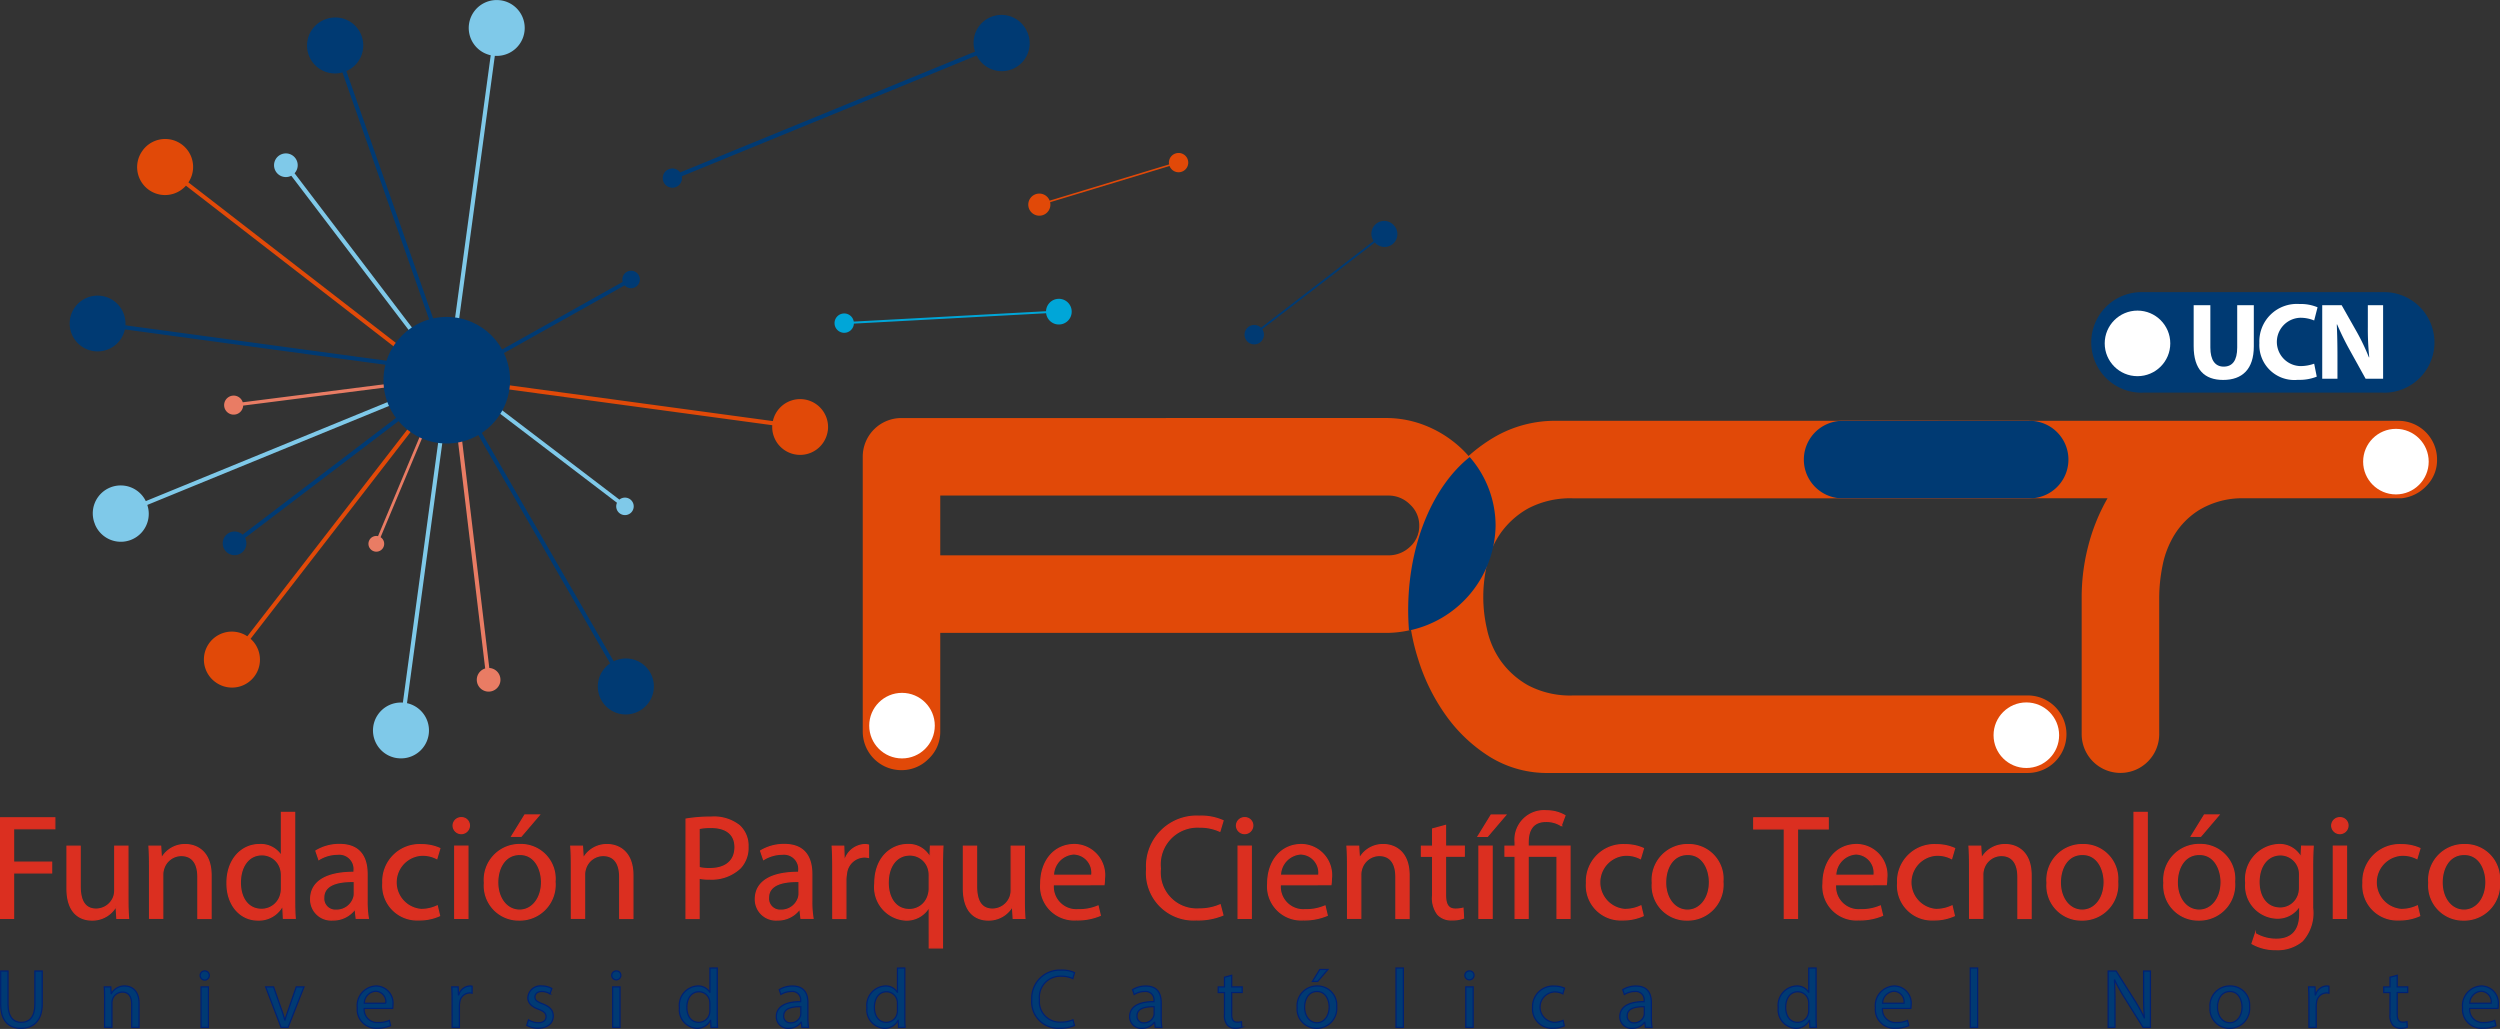 <svg xmlns="http://www.w3.org/2000/svg" width="200.1" height="82.355" viewBox="0 0 200.1 82.355"><rect x="0" y="0" width="200.1" height="82.355" fill="#333333" stroke="none"/><g id="Grupo_170" data-name="Grupo 170" transform="translate(-28.714 -283.641)"><g id="Grupo_161" data-name="Grupo 161" transform="translate(28.764 348.54)"><path id="Trazado_174" data-name="Trazado 174" d="M28.764,467.008H33.1v.871H29.8v2.674h3.044v.859H29.8v3.642H28.764Z" transform="translate(-28.764 -466.446)" fill="#db2f20" stroke="#db2f20" stroke-miterlimit="10" stroke-width="0.1"></path><path id="Trazado_175" data-name="Trazado 175" d="M48.533,477.565c0,.6.012,1.122.051,1.576H47.65l-.059-.942h-.024a2.171,2.171,0,0,1-1.908,1.073c-.907,0-2-.5-2-2.53v-3.379h1.05v3.2c0,1.1.336,1.839,1.291,1.839a1.519,1.519,0,0,0,1.385-.954,1.551,1.551,0,0,0,.095-.538v-3.546h1.05Z" transform="translate(-38.344 -470.532)" fill="#db2f20" stroke="#db2f20" stroke-miterlimit="10" stroke-width="0.1"></path><path id="Trazado_176" data-name="Trazado 176" d="M62.074,474.691c0-.6-.012-1.087-.047-1.564h.931l.059.955h.024A2.131,2.131,0,0,1,64.953,473c.8,0,2.042.477,2.042,2.459v3.45H65.942v-3.331c0-.93-.345-1.706-1.338-1.706a1.491,1.491,0,0,0-1.407,1.075,1.51,1.51,0,0,0-.071.489V478.9H62.074Z" transform="translate(-50.152 -470.296)" fill="#db2f20" stroke="#db2f20" stroke-miterlimit="10" stroke-width="0.1"></path><path id="Trazado_177" data-name="Trazado 177" d="M84.941,465.8v6.984c0,.513.012,1.1.047,1.493h-.942l-.051-1h-.024A2.134,2.134,0,0,1,82,474.412c-1.4,0-2.47-1.182-2.47-2.936-.012-1.922,1.18-3.1,2.59-3.1a1.93,1.93,0,0,1,1.742.883h.024V465.8Zm-1.052,5.05a1.861,1.861,0,0,0-.048-.442,1.544,1.544,0,0,0-1.516-1.217c-1.085,0-1.73.954-1.73,2.233,0,1.17.574,2.136,1.706,2.136a1.578,1.578,0,0,0,1.54-1.253,1.837,1.837,0,0,0,.048-.453Z" transform="translate(-61.409 -465.673)" fill="#db2f20" stroke="#db2f20" stroke-miterlimit="10" stroke-width="0.1"></path><path id="Trazado_178" data-name="Trazado 178" d="M101.914,478.9l-.083-.728H101.8a2.15,2.15,0,0,1-1.766.859,1.644,1.644,0,0,1-1.766-1.659c0-1.4,1.24-2.162,3.472-2.15v-.119a1.191,1.191,0,0,0-1.314-1.336,2.885,2.885,0,0,0-1.5.429l-.238-.693a3.589,3.589,0,0,1,1.9-.513c1.766,0,2.194,1.206,2.194,2.364v2.16a7.859,7.859,0,0,0,.1,1.385Zm-.155-2.949c-1.145-.024-2.447.18-2.447,1.3a.93.93,0,0,0,.99,1,1.437,1.437,0,0,0,1.4-.966,1.1,1.1,0,0,0,.06-.335Z" transform="translate(-73.452 -470.296)" fill="#db2f20" stroke="#db2f20" stroke-miterlimit="10" stroke-width="0.1"></path><path id="Trazado_179" data-name="Trazado 179" d="M119,478.711a3.876,3.876,0,0,1-1.662.335,2.743,2.743,0,0,1-2.875-2.948,2.935,2.935,0,0,1,3.1-3.068,3.538,3.538,0,0,1,1.457.3l-.241.812a2.439,2.439,0,0,0-1.216-.273,2.178,2.178,0,0,0-.036,4.345,2.962,2.962,0,0,0,1.287-.287Z" transform="translate(-83.868 -470.318)" fill="#db2f20" stroke="#db2f20" stroke-miterlimit="10" stroke-width="0.1"></path><path id="Trazado_180" data-name="Trazado 180" d="M131.52,467.632a.651.651,0,0,1-1.3,0,.64.64,0,0,1,.657-.657A.625.625,0,0,1,131.52,467.632Zm-1.172,7.4v-5.778H131.4v5.778Z" transform="translate(-94 -466.425)" fill="#db2f20" stroke="#db2f20" stroke-miterlimit="10" stroke-width="0.1"></path><path id="Trazado_181" data-name="Trazado 181" d="M142.885,471.708a2.824,2.824,0,0,1-2.878,3.068,2.745,2.745,0,0,1-2.768-2.972,2.82,2.82,0,0,1,2.863-3.068A2.735,2.735,0,0,1,142.885,471.708Zm-4.585.06c0,1.266.728,2.221,1.754,2.221,1,0,1.757-.942,1.757-2.245,0-.978-.491-2.219-1.733-2.219S138.3,470.67,138.3,471.767Zm3.33-5.4-1.457,1.708h-.752l1.053-1.708Z" transform="translate(-98.514 -466.037)" fill="#db2f20" stroke="#db2f20" stroke-miterlimit="10" stroke-width="0.1"></path><path id="Trazado_182" data-name="Trazado 182" d="M156.649,474.691c0-.6-.012-1.087-.047-1.564h.93l.06.955h.024A2.131,2.131,0,0,1,159.527,473c.8,0,2.043.477,2.043,2.459v3.45h-1.052v-3.331c0-.93-.345-1.706-1.338-1.706a1.491,1.491,0,0,0-1.406,1.075,1.509,1.509,0,0,0-.071.489V478.9h-1.052Z" transform="translate(-110.965 -470.296)" fill="#db2f20" stroke="#db2f20" stroke-miterlimit="10" stroke-width="0.1"></path><path id="Trazado_183" data-name="Trazado 183" d="M182.452,467a12.078,12.078,0,0,1,1.995-.155,3.3,3.3,0,0,1,2.257.669,2.167,2.167,0,0,1,.7,1.683,2.375,2.375,0,0,1-.621,1.719,3.334,3.334,0,0,1-2.459.884,3.563,3.563,0,0,1-.835-.071v3.223h-1.041Zm1.041,3.88a3.4,3.4,0,0,0,.859.085c1.252,0,2.016-.609,2.016-1.72,0-1.063-.752-1.576-1.9-1.576a4.336,4.336,0,0,0-.978.083Z" transform="translate(-127.586 -466.339)" fill="#db2f20" stroke="#db2f20" stroke-miterlimit="10" stroke-width="0.1"></path><path id="Trazado_184" data-name="Trazado 184" d="M201.635,478.9l-.083-.728h-.036a2.149,2.149,0,0,1-1.766.859,1.645,1.645,0,0,1-1.766-1.659c0-1.4,1.24-2.162,3.472-2.15v-.119a1.191,1.191,0,0,0-1.314-1.336,2.885,2.885,0,0,0-1.5.429l-.238-.693a3.589,3.589,0,0,1,1.9-.513c1.766,0,2.194,1.206,2.194,2.364v2.16a7.855,7.855,0,0,0,.1,1.385Zm-.155-2.949c-1.145-.024-2.447.18-2.447,1.3a.93.93,0,0,0,.99,1,1.438,1.438,0,0,0,1.4-.966,1.1,1.1,0,0,0,.06-.335Z" transform="translate(-137.574 -470.296)" fill="#db2f20" stroke="#db2f20" stroke-miterlimit="10" stroke-width="0.1"></path><path id="Trazado_185" data-name="Trazado 185" d="M215.262,474.93c0-.681-.012-1.266-.047-1.8h.919l.036,1.135h.048a1.737,1.737,0,0,1,1.6-1.265,1.131,1.131,0,0,1,.3.036v.99a1.59,1.59,0,0,0-.359-.036,1.472,1.472,0,0,0-1.407,1.35,2.973,2.973,0,0,0-.047.489v3.08h-1.041Z" transform="translate(-148.653 -470.296)" fill="#db2f20" stroke="#db2f20" stroke-miterlimit="10" stroke-width="0.1"></path><path id="Trazado_186" data-name="Trazado 186" d="M229.123,478.01H229.1a2.055,2.055,0,0,1-1.885,1.026,2.634,2.634,0,0,1-2.447-2.924c0-2.162,1.394-3.116,2.614-3.116a1.9,1.9,0,0,1,1.778,1h.024l.036-.871h.993c-.024.489-.036.99-.036,1.588v6.554h-1.052Zm0-2.543a1.794,1.794,0,0,0-.047-.442,1.535,1.535,0,0,0-1.5-1.194c-1.085,0-1.742.919-1.742,2.221,0,1.146.55,2.148,1.706,2.148a1.564,1.564,0,0,0,1.5-1.146,1.771,1.771,0,0,0,.083-.5Z" transform="translate(-154.795 -470.296)" fill="#db2f20" stroke="#db2f20" stroke-miterlimit="10" stroke-width="0.1"></path><path id="Trazado_187" data-name="Trazado 187" d="M249.5,477.565c0,.6.012,1.122.05,1.576h-.934l-.059-.942h-.024a2.171,2.171,0,0,1-1.909,1.073c-.907,0-1.995-.5-1.995-2.53v-3.379h1.05v3.2c0,1.1.336,1.839,1.29,1.839a1.518,1.518,0,0,0,1.385-.954,1.543,1.543,0,0,0,.1-.538v-3.546h1.05Z" transform="translate(-167.567 -470.532)" fill="#db2f20" stroke="#db2f20" stroke-miterlimit="10" stroke-width="0.1"></path><path id="Trazado_188" data-name="Trazado 188" d="M262.971,476.207a1.851,1.851,0,0,0,1.983,2.006,3.8,3.8,0,0,0,1.6-.3l.178.752a4.675,4.675,0,0,1-1.923.358,2.682,2.682,0,0,1-2.84-2.912c0-1.744,1.026-3.116,2.708-3.116a2.446,2.446,0,0,1,2.388,2.722,3.99,3.99,0,0,1-.036.489Zm3.08-.752a1.5,1.5,0,0,0-1.457-1.708,1.742,1.742,0,0,0-1.611,1.708Z" transform="translate(-178.716 -470.296)" fill="#db2f20" stroke="#db2f20" stroke-miterlimit="10" stroke-width="0.1"></path><path id="Trazado_189" data-name="Trazado 189" d="M291.814,474.556a5.156,5.156,0,0,1-2.126.382,3.759,3.759,0,0,1-3.975-4.07,4,4,0,0,1,4.2-4.226,4.32,4.32,0,0,1,1.912.358l-.253.848a3.766,3.766,0,0,0-1.623-.335,2.992,2.992,0,0,0-3.14,3.319,2.924,2.924,0,0,0,3.092,3.235,4.132,4.132,0,0,0,1.695-.335Z" transform="translate(-193.984 -466.211)" fill="#db2f20" stroke="#db2f20" stroke-miterlimit="10" stroke-width="0.1"></path><path id="Trazado_190" data-name="Trazado 190" d="M307.152,467.632a.651.651,0,0,1-1.3,0,.64.64,0,0,1,.657-.657A.625.625,0,0,1,307.152,467.632Zm-1.171,7.4v-5.778h1.052v5.778Z" transform="translate(-206.932 -466.425)" fill="#db2f20" stroke="#db2f20" stroke-miterlimit="10" stroke-width="0.1"></path><path id="Trazado_191" data-name="Trazado 191" d="M313.865,476.207a1.85,1.85,0,0,0,1.98,2.006,3.808,3.808,0,0,0,1.6-.3l.178.752a4.674,4.674,0,0,1-1.923.358,2.682,2.682,0,0,1-2.839-2.912c0-1.744,1.026-3.116,2.708-3.116a2.446,2.446,0,0,1,2.387,2.722,3.919,3.919,0,0,1-.036.489Zm3.08-.752a1.5,1.5,0,0,0-1.457-1.708,1.742,1.742,0,0,0-1.611,1.708Z" transform="translate(-211.442 -470.296)" fill="#db2f20" stroke="#db2f20" stroke-miterlimit="10" stroke-width="0.1"></path><path id="Trazado_192" data-name="Trazado 192" d="M330.674,474.691c0-.6-.012-1.087-.047-1.564h.93l.06.955h.024A2.13,2.13,0,0,1,333.553,473c.8,0,2.042.477,2.042,2.459v3.45h-1.052v-3.331c0-.93-.345-1.706-1.338-1.706a1.491,1.491,0,0,0-1.406,1.075,1.51,1.51,0,0,0-.071.489V478.9h-1.052Z" transform="translate(-222.864 -470.296)" fill="#db2f20" stroke="#db2f20" stroke-miterlimit="10" stroke-width="0.1"></path><path id="Trazado_193" data-name="Trazado 193" d="M349.249,468.715v1.659h1.5v.8h-1.5v3.116c0,.716.2,1.122.788,1.122a2.374,2.374,0,0,0,.609-.071l.047.788a2.6,2.6,0,0,1-.934.142,1.454,1.454,0,0,1-1.133-.441,2.149,2.149,0,0,1-.407-1.5v-3.152h-.895v-.8h.895v-1.385Z" transform="translate(-233.601 -467.544)" fill="#db2f20" stroke="#db2f20" stroke-miterlimit="10" stroke-width="0.1"></path><path id="Trazado_194" data-name="Trazado 194" d="M362.226,466.371l-1.457,1.708h-.752l1.05-1.708Zm-2.138,8.274v-5.778h1.052v5.778Z" transform="translate(-241.762 -466.037)" fill="#db2f20" stroke="#db2f20" stroke-miterlimit="10" stroke-width="0.1"></path><path id="Trazado_195" data-name="Trazado 195" d="M366.866,474.043v-4.978h-.811v-.8h.811v-.311a2.317,2.317,0,0,1,2.521-2.52,2.893,2.893,0,0,1,1.465.382l-.3.8a2.2,2.2,0,0,0-1.216-.335c-1.112,0-1.433.776-1.433,1.695v.287h3.354v5.778h-1.037v-4.978h-2.316v4.978Z" transform="translate(-245.644 -465.434)" fill="#db2f20" stroke="#db2f20" stroke-miterlimit="10" stroke-width="0.1"></path><path id="Trazado_196" data-name="Trazado 196" d="M388.864,478.711a3.873,3.873,0,0,1-1.662.335,2.743,2.743,0,0,1-2.875-2.948,2.935,2.935,0,0,1,3.1-3.068,3.541,3.541,0,0,1,1.457.3l-.241.812a2.438,2.438,0,0,0-1.216-.273,2.178,2.178,0,0,0-.036,4.345,2.96,2.96,0,0,0,1.287-.287Z" transform="translate(-257.393 -470.318)" fill="#db2f20" stroke="#db2f20" stroke-miterlimit="10" stroke-width="0.1"></path><path id="Trazado_197" data-name="Trazado 197" d="M404.738,475.968a2.824,2.824,0,0,1-2.878,3.068,2.746,2.746,0,0,1-2.768-2.972A2.82,2.82,0,0,1,401.955,473,2.735,2.735,0,0,1,404.738,475.968Zm-4.585.06c0,1.266.728,2.221,1.754,2.221,1,0,1.757-.942,1.757-2.245,0-.978-.49-2.219-1.733-2.219S400.154,474.93,400.154,476.027Z" transform="translate(-266.888 -470.296)" fill="#db2f20" stroke="#db2f20" stroke-miterlimit="10" stroke-width="0.1"></path><path id="Trazado_198" data-name="Trazado 198" d="M424.275,467.891h-2.447v-.883h5.958v.883h-2.459v7.163h-1.053Z" transform="translate(-281.507 -466.446)" fill="#db2f20" stroke="#db2f20" stroke-miterlimit="10" stroke-width="0.1"></path><path id="Trazado_199" data-name="Trazado 199" d="M438.362,476.207a1.851,1.851,0,0,0,1.983,2.006,3.8,3.8,0,0,0,1.6-.3l.178.752a4.675,4.675,0,0,1-1.923.358,2.682,2.682,0,0,1-2.84-2.912c0-1.744,1.026-3.116,2.708-3.116a2.446,2.446,0,0,1,2.388,2.722,3.99,3.99,0,0,1-.036.489Zm3.08-.752a1.5,1.5,0,0,0-1.457-1.708,1.742,1.742,0,0,0-1.611,1.708Z" transform="translate(-291.494 -470.296)" fill="#db2f20" stroke="#db2f20" stroke-miterlimit="10" stroke-width="0.1"></path><path id="Trazado_200" data-name="Trazado 200" d="M458.629,478.711a3.873,3.873,0,0,1-1.662.335,2.743,2.743,0,0,1-2.875-2.948,2.935,2.935,0,0,1,3.1-3.068,3.541,3.541,0,0,1,1.457.3l-.241.812a2.438,2.438,0,0,0-1.216-.273,2.178,2.178,0,0,0-.036,4.345,2.96,2.96,0,0,0,1.287-.287Z" transform="translate(-302.253 -470.318)" fill="#db2f20" stroke="#db2f20" stroke-miterlimit="10" stroke-width="0.1"></path><path id="Trazado_201" data-name="Trazado 201" d="M470.137,474.691c0-.6-.012-1.087-.047-1.564h.931l.059.955h.024A2.131,2.131,0,0,1,473.016,473c.8,0,2.042.477,2.042,2.459v3.45h-1.052v-3.331c0-.93-.345-1.706-1.338-1.706a1.491,1.491,0,0,0-1.406,1.075,1.509,1.509,0,0,0-.071.489V478.9h-1.052Z" transform="translate(-312.54 -470.296)" fill="#db2f20" stroke="#db2f20" stroke-miterlimit="10" stroke-width="0.1"></path><path id="Trazado_202" data-name="Trazado 202" d="M493.233,475.968a2.824,2.824,0,0,1-2.878,3.068,2.746,2.746,0,0,1-2.768-2.972A2.82,2.82,0,0,1,490.45,473,2.735,2.735,0,0,1,493.233,475.968Zm-4.585.06c0,1.266.728,2.221,1.754,2.221,1,0,1.757-.942,1.757-2.245,0-.978-.491-2.219-1.733-2.219S488.649,474.93,488.649,476.027Z" transform="translate(-323.79 -470.296)" fill="#db2f20" stroke="#db2f20" stroke-miterlimit="10" stroke-width="0.1"></path><path id="Trazado_203" data-name="Trazado 203" d="M507.092,465.8h1.052v8.476h-1.052Z" transform="translate(-336.332 -465.673)" fill="#db2f20" stroke="#db2f20" stroke-miterlimit="10" stroke-width="0.1"></path><path id="Trazado_204" data-name="Trazado 204" d="M519.45,471.708a2.824,2.824,0,0,1-2.878,3.068A2.746,2.746,0,0,1,513.8,471.8a2.82,2.82,0,0,1,2.863-3.068A2.735,2.735,0,0,1,519.45,471.708Zm-4.584.06c0,1.266.728,2.221,1.754,2.221,1,0,1.757-.942,1.757-2.245,0-.978-.49-2.219-1.733-2.219S514.866,470.67,514.866,471.767Zm3.33-5.4-1.457,1.708h-.752l1.052-1.708Z" transform="translate(-340.648 -466.037)" fill="#db2f20" stroke="#db2f20" stroke-miterlimit="10" stroke-width="0.1"></path><path id="Trazado_205" data-name="Trazado 205" d="M537.531,473.127c-.023.418-.047.883-.047,1.588v3.355a3.333,3.333,0,0,1-.824,2.639,3.069,3.069,0,0,1-2.1.693,3.735,3.735,0,0,1-1.923-.479l.265-.8a3.248,3.248,0,0,0,1.695.453c1.073,0,1.861-.56,1.861-2.017v-.645h-.024a2.059,2.059,0,0,1-1.837.968,2.582,2.582,0,0,1-2.459-2.817,2.771,2.771,0,0,1,2.6-3.068,1.92,1.92,0,0,1,1.8,1h.024l.048-.871Zm-1.088,2.28a1.536,1.536,0,0,0-1.528-1.588c-1,0-1.719.847-1.719,2.184,0,1.134.574,2.078,1.706,2.078a1.535,1.535,0,0,0,1.457-1.075,1.827,1.827,0,0,0,.083-.56Z" transform="translate(-352.435 -470.296)" fill="#db2f20" stroke="#db2f20" stroke-miterlimit="10" stroke-width="0.1"></path><path id="Trazado_206" data-name="Trazado 206" d="M552.708,467.632a.651.651,0,0,1-1.3,0,.64.64,0,0,1,.657-.657A.625.625,0,0,1,552.708,467.632Zm-1.171,7.4v-5.778h1.052v5.778Z" transform="translate(-364.826 -466.425)" fill="#db2f20" stroke="#db2f20" stroke-miterlimit="10" stroke-width="0.1"></path><path id="Trazado_207" data-name="Trazado 207" d="M562.955,478.711a3.874,3.874,0,0,1-1.662.335,2.744,2.744,0,0,1-2.875-2.948,2.935,2.935,0,0,1,3.1-3.068,3.542,3.542,0,0,1,1.457.3l-.241.812a2.438,2.438,0,0,0-1.216-.273,2.178,2.178,0,0,0-.036,4.345,2.961,2.961,0,0,0,1.287-.287Z" transform="translate(-369.335 -470.318)" fill="#db2f20" stroke="#db2f20" stroke-miterlimit="10" stroke-width="0.1"></path><path id="Trazado_208" data-name="Trazado 208" d="M578.83,475.968a2.824,2.824,0,0,1-2.878,3.068,2.746,2.746,0,0,1-2.768-2.972A2.82,2.82,0,0,1,576.047,473,2.735,2.735,0,0,1,578.83,475.968Zm-4.585.06c0,1.266.729,2.221,1.754,2.221,1,0,1.757-.942,1.757-2.245,0-.978-.49-2.219-1.733-2.219S574.245,474.93,574.245,476.027Z" transform="translate(-378.83 -470.296)" fill="#db2f20" stroke="#db2f20" stroke-miterlimit="10" stroke-width="0.1"></path></g><g id="Grupo_162" data-name="Grupo 162" transform="translate(28.767 361.122)"><path id="Trazado_209" data-name="Trazado 209" d="M29.362,501.353v2.669c0,1.011.449,1.439,1.049,1.439.669,0,1.1-.442,1.1-1.439v-2.669H32.1v2.63c0,1.384-.729,1.953-1.707,1.953-.922,0-1.617-.529-1.617-1.926v-2.657Z" transform="translate(-28.773 -501.112)" fill="#003a73" stroke="#002174" stroke-miterlimit="10" stroke-width="0.1"></path><path id="Trazado_210" data-name="Trazado 210" d="M52.027,505.656c0-.336-.006-.609-.027-.877h.523l.032.535h.015a1.191,1.191,0,0,1,1.07-.61c.446,0,1.142.268,1.142,1.38v1.932h-.589V506.15c0-.52-.193-.956-.749-.956a.835.835,0,0,0-.788.6.845.845,0,0,0-.041.273v1.947h-.589Z" transform="translate(-43.708 -503.268)" fill="#003a73" stroke="#002174" stroke-miterlimit="10" stroke-width="0.1"></path><path id="Trazado_211" data-name="Trazado 211" d="M74.232,501.7a.364.364,0,0,1-.729,0,.357.357,0,0,1,.366-.368A.349.349,0,0,1,74.232,501.7Zm-.657,4.148v-3.238h.589v3.238Z" transform="translate(-57.535 -501.1)" fill="#003a73" stroke="#002174" stroke-miterlimit="10" stroke-width="0.1"></path><path id="Trazado_212" data-name="Trazado 212" d="M88.824,504.914l.636,1.819a7.884,7.884,0,0,1,.258.83h.021c.074-.268.166-.535.273-.83l.63-1.819h.615l-1.272,3.238h-.562l-1.231-3.238Z" transform="translate(-66.981 -503.402)" fill="#003a73" stroke="#002174" stroke-miterlimit="10" stroke-width="0.1"></path><path id="Trazado_213" data-name="Trazado 213" d="M109.274,506.505a1.039,1.039,0,0,0,1.112,1.124,2.119,2.119,0,0,0,.9-.168l.1.422a2.61,2.61,0,0,1-1.076.2,1.5,1.5,0,0,1-1.59-1.632,1.571,1.571,0,0,1,1.516-1.747,1.371,1.371,0,0,1,1.338,1.525,2.559,2.559,0,0,1-.018.275Zm1.727-.421a.84.84,0,0,0-.818-.957.973.973,0,0,0-.9.957Z" transform="translate(-80.176 -503.268)" fill="#003a73" stroke="#002174" stroke-miterlimit="10" stroke-width="0.1"></path><path id="Trazado_214" data-name="Trazado 214" d="M129.937,505.79c0-.382-.006-.71-.027-1.011h.514l.021.636h.027a.974.974,0,0,1,.9-.711.63.63,0,0,1,.166.021v.556a.789.789,0,0,0-.2-.021.826.826,0,0,0-.788.755,1.518,1.518,0,0,0-.027.275v1.726h-.583Z" transform="translate(-93.805 -503.268)" fill="#003a73" stroke="#002174" stroke-miterlimit="10" stroke-width="0.1"></path><path id="Trazado_215" data-name="Trazado 215" d="M146.854,507.415a1.541,1.541,0,0,0,.776.233c.428,0,.63-.214.63-.482s-.166-.434-.6-.594c-.58-.208-.856-.529-.856-.916a1,1,0,0,1,1.118-.951,1.622,1.622,0,0,1,.8.2l-.149.428a1.258,1.258,0,0,0-.663-.187c-.345,0-.541.2-.541.44,0,.267.2.389.615.55.562.214.85.493.85.975,0,.569-.443.971-1.21.971a1.835,1.835,0,0,1-.91-.221Z" transform="translate(-104.606 -503.268)" fill="#003a73" stroke="#002174" stroke-miterlimit="10" stroke-width="0.1"></path><path id="Trazado_216" data-name="Trazado 216" d="M166.51,501.7a.366.366,0,0,1-.731,0,.359.359,0,0,1,.369-.368A.351.351,0,0,1,166.51,501.7Zm-.657,4.148v-3.238h.589v3.238Z" transform="translate(-116.869 -501.1)" fill="#003a73" stroke="#002174" stroke-miterlimit="10" stroke-width="0.1"></path><path id="Trazado_217" data-name="Trazado 217" d="M183.982,500.679v3.914c0,.287.006.615.027.835h-.529l-.027-.562h-.015a1.193,1.193,0,0,1-1.1.636,1.476,1.476,0,0,1-1.383-1.647,1.547,1.547,0,0,1,1.451-1.739,1.079,1.079,0,0,1,.975.5h.015v-1.934Zm-.589,2.829a1.194,1.194,0,0,0-.026-.247.87.87,0,0,0-.85-.683c-.61,0-.969.535-.969,1.25,0,.657.321,1.2.957,1.2a.887.887,0,0,0,.862-.7,1.164,1.164,0,0,0,.026-.256Z" transform="translate(-126.626 -500.679)" fill="#003a73" stroke="#002174" stroke-miterlimit="10" stroke-width="0.1"></path><path id="Trazado_218" data-name="Trazado 218" d="M204.727,508.017l-.045-.407h-.021a1.212,1.212,0,0,1-.99.482.922.922,0,0,1-.99-.931c0-.782.7-1.21,1.947-1.2v-.067a.668.668,0,0,0-.737-.749,1.625,1.625,0,0,0-.844.241l-.131-.388a2,2,0,0,1,1.061-.288c.99,0,1.231.676,1.231,1.326v1.21a4.719,4.719,0,0,0,.054.776Zm-.086-1.653c-.642-.012-1.37.1-1.37.73a.52.52,0,0,0,.556.562.808.808,0,0,0,.782-.543.586.586,0,0,0,.032-.187Z" transform="translate(-140.597 -503.268)" fill="#003a73" stroke="#002174" stroke-miterlimit="10" stroke-width="0.1"></path><path id="Trazado_219" data-name="Trazado 219" d="M226.026,500.679v3.914c0,.287.006.615.027.835h-.529l-.027-.562h-.012a1.2,1.2,0,0,1-1.106.636,1.478,1.478,0,0,1-1.385-1.647,1.55,1.55,0,0,1,1.454-1.739,1.079,1.079,0,0,1,.975.5h.015v-1.934Zm-.589,2.829a.992.992,0,0,0-.027-.247.864.864,0,0,0-.85-.683c-.61,0-.969.535-.969,1.25,0,.657.321,1.2.954,1.2a.887.887,0,0,0,.865-.7.981.981,0,0,0,.027-.256Z" transform="translate(-153.658 -500.679)" fill="#003a73" stroke="#002174" stroke-miterlimit="10" stroke-width="0.1"></path><path id="Trazado_220" data-name="Trazado 220" d="M263.373,505.584a2.89,2.89,0,0,1-1.192.214,2.107,2.107,0,0,1-2.227-2.282,2.244,2.244,0,0,1,2.355-2.367,2.425,2.425,0,0,1,1.07.2l-.14.476a2.128,2.128,0,0,0-.91-.187,1.676,1.676,0,0,0-1.76,1.86,1.638,1.638,0,0,0,1.733,1.812,2.32,2.32,0,0,0,.949-.187Z" transform="translate(-177.424 -500.981)" fill="#003a73" stroke="#002174" stroke-miterlimit="10" stroke-width="0.1"></path><path id="Trazado_221" data-name="Trazado 221" d="M283.944,508.017l-.045-.407h-.021a1.212,1.212,0,0,1-.99.482.922.922,0,0,1-.99-.931c0-.782.7-1.21,1.947-1.2v-.067a.668.668,0,0,0-.738-.749,1.625,1.625,0,0,0-.844.241l-.131-.388a2,2,0,0,1,1.061-.288c.99,0,1.231.676,1.231,1.326v1.21a4.725,4.725,0,0,0,.053.776Zm-.086-1.653c-.642-.012-1.37.1-1.37.73a.52.52,0,0,0,.556.562.807.807,0,0,0,.782-.543.577.577,0,0,0,.033-.187Z" transform="translate(-191.535 -503.268)" fill="#003a73" stroke="#002174" stroke-miterlimit="10" stroke-width="0.1"></path><path id="Trazado_222" data-name="Trazado 222" d="M302.837,502.307v.931h.841v.449h-.841v1.745c0,.4.113.629.44.629a1.288,1.288,0,0,0,.342-.04l.027.442a1.457,1.457,0,0,1-.523.08.81.81,0,0,1-.633-.248,1.183,1.183,0,0,1-.229-.841v-1.766h-.5v-.449h.5v-.776Z" transform="translate(-204.306 -501.726)" fill="#003a73" stroke="#002174" stroke-miterlimit="10" stroke-width="0.1"></path><path id="Trazado_223" data-name="Trazado 223" d="M322.617,503.988a1.584,1.584,0,0,1-1.614,1.72,1.541,1.541,0,0,1-1.552-1.666,1.583,1.583,0,0,1,1.605-1.72A1.535,1.535,0,0,1,322.617,503.988Zm-2.569.034c0,.708.407,1.243.984,1.243.559,0,.981-.528.981-1.258,0-.547-.273-1.243-.969-1.243S320.048,503.407,320.048,504.023ZM321.912,501l-.815.956h-.422l.589-.956Z" transform="translate(-215.68 -500.885)" fill="#003a73" stroke="#002174" stroke-miterlimit="10" stroke-width="0.1"></path><path id="Trazado_224" data-name="Trazado 224" d="M341.62,500.679h.589v4.749h-.589Z" transform="translate(-229.936 -500.679)" fill="#003a73" stroke="#002174" stroke-miterlimit="10" stroke-width="0.1"></path><path id="Trazado_225" data-name="Trazado 225" d="M357.791,501.7a.366.366,0,0,1-.731,0,.359.359,0,0,1,.369-.368A.351.351,0,0,1,357.791,501.7Zm-.657,4.148v-3.238h.589v3.238Z" transform="translate(-239.864 -501.1)" fill="#003a73" stroke="#002174" stroke-miterlimit="10" stroke-width="0.1"></path><path id="Trazado_226" data-name="Trazado 226" d="M374.773,507.91a2.149,2.149,0,0,1-.927.187,1.536,1.536,0,0,1-1.611-1.651,1.644,1.644,0,0,1,1.736-1.72,1.963,1.963,0,0,1,.818.168l-.134.455a1.367,1.367,0,0,0-.684-.155,1.221,1.221,0,0,0-.018,2.435,1.677,1.677,0,0,0,.723-.161Z" transform="translate(-249.621 -503.281)" fill="#003a73" stroke="#002174" stroke-miterlimit="10" stroke-width="0.1"></path><path id="Trazado_227" data-name="Trazado 227" d="M393.843,508.017l-.045-.407h-.021a1.212,1.212,0,0,1-.99.482.922.922,0,0,1-.99-.931c0-.782.7-1.21,1.947-1.2v-.067a.668.668,0,0,0-.737-.749,1.626,1.626,0,0,0-.845.241l-.131-.388a2,2,0,0,1,1.061-.288c.99,0,1.231.676,1.231,1.326v1.21a4.722,4.722,0,0,0,.054.776Zm-.086-1.653c-.642-.012-1.37.1-1.37.73a.52.52,0,0,0,.556.562.808.808,0,0,0,.782-.543.586.586,0,0,0,.032-.187Z" transform="translate(-262.2 -503.268)" fill="#003a73" stroke="#002174" stroke-miterlimit="10" stroke-width="0.1"></path><path id="Trazado_228" data-name="Trazado 228" d="M430.346,500.679v3.914c0,.287.006.615.027.835h-.529l-.026-.562H429.8a1.193,1.193,0,0,1-1.1.636,1.476,1.476,0,0,1-1.382-1.647,1.546,1.546,0,0,1,1.451-1.739,1.079,1.079,0,0,1,.975.5h.015v-1.934Zm-.589,2.829a1.172,1.172,0,0,0-.027-.247.87.87,0,0,0-.85-.683c-.609,0-.969.535-.969,1.25,0,.657.321,1.2.957,1.2a.887.887,0,0,0,.862-.7,1.144,1.144,0,0,0,.027-.256Z" transform="translate(-285.039 -500.679)" fill="#003a73" stroke="#002174" stroke-miterlimit="10" stroke-width="0.1"></path><path id="Trazado_229" data-name="Trazado 229" d="M449.668,506.505a1.036,1.036,0,0,0,1.109,1.124,2.1,2.1,0,0,0,.895-.168l.1.422a2.621,2.621,0,0,1-1.076.2,1.5,1.5,0,0,1-1.594-1.632,1.574,1.574,0,0,1,1.519-1.747,1.371,1.371,0,0,1,1.338,1.525,1.837,1.837,0,0,1-.021.275Zm1.725-.421a.839.839,0,0,0-.815-.957.975.975,0,0,0-.9.957Z" transform="translate(-299.048 -503.268)" fill="#003a73" stroke="#002174" stroke-miterlimit="10" stroke-width="0.1"></path><path id="Trazado_230" data-name="Trazado 230" d="M470.373,500.679h.589v4.749h-.589Z" transform="translate(-312.725 -500.679)" fill="#003a73" stroke="#002174" stroke-miterlimit="10" stroke-width="0.1"></path><path id="Trazado_231" data-name="Trazado 231" d="M501.287,505.862v-4.509h.636l1.445,2.282a12.788,12.788,0,0,1,.809,1.464l.012-.007c-.054-.6-.066-1.151-.066-1.852v-1.887h.547v4.509h-.589l-1.43-2.288a13.752,13.752,0,0,1-.841-1.506l-.021.008c.033.569.045,1.111.045,1.86v1.927Z" transform="translate(-332.603 -501.112)" fill="#003a73" stroke="#002174" stroke-miterlimit="10" stroke-width="0.1"></path><path id="Trazado_232" data-name="Trazado 232" d="M527.29,506.371a1.584,1.584,0,0,1-1.615,1.72,1.541,1.541,0,0,1-1.552-1.666,1.582,1.582,0,0,1,1.605-1.72A1.535,1.535,0,0,1,527.29,506.371Zm-2.569.034c0,.708.407,1.243.984,1.243.559,0,.981-.528.981-1.258,0-.547-.273-1.243-.969-1.243S524.721,505.79,524.721,506.406Z" transform="translate(-347.286 -503.268)" fill="#003a73" stroke="#002174" stroke-miterlimit="10" stroke-width="0.1"></path><path id="Trazado_233" data-name="Trazado 233" d="M546.245,505.79c0-.382-.006-.71-.027-1.011h.514l.021.636h.027a.974.974,0,0,1,.9-.711.63.63,0,0,1,.166.021v.556a.79.79,0,0,0-.2-.021.826.826,0,0,0-.788.755,1.522,1.522,0,0,0-.027.275v1.726h-.583Z" transform="translate(-361.494 -503.268)" fill="#003a73" stroke="#002174" stroke-miterlimit="10" stroke-width="0.1"></path><path id="Trazado_234" data-name="Trazado 234" d="M564.145,502.307v.931h.841v.449h-.841v1.745c0,.4.113.629.44.629a1.291,1.291,0,0,0,.342-.04l.027.442a1.455,1.455,0,0,1-.521.08.813.813,0,0,1-.636-.248,1.2,1.2,0,0,1-.229-.841v-1.766h-.5v-.449h.5v-.776Z" transform="translate(-372.326 -501.726)" fill="#003a73" stroke="#002174" stroke-miterlimit="10" stroke-width="0.1"></path><path id="Trazado_235" data-name="Trazado 235" d="M581.319,506.505a1.036,1.036,0,0,0,1.109,1.124,2.094,2.094,0,0,0,.895-.168l.1.422a2.62,2.62,0,0,1-1.076.2,1.5,1.5,0,0,1-1.594-1.632,1.573,1.573,0,0,1,1.519-1.747,1.371,1.371,0,0,1,1.338,1.525,1.837,1.837,0,0,1-.021.275Zm1.724-.421a.839.839,0,0,0-.815-.957.975.975,0,0,0-.9.957Z" transform="translate(-383.701 -503.268)" fill="#003a73" stroke="#002174" stroke-miterlimit="10" stroke-width="0.1"></path></g><g id="Grupo_163" data-name="Grupo 163" transform="translate(34.287 307.303)"><path id="Trazado_236" data-name="Trazado 236" d="M44.257,351.861a2.235,2.235,0,0,1,4.446.436l25.907,3.516-.045.329-25.907-3.516a2.235,2.235,0,0,1-4.4-.765Z" transform="translate(-44.236 -349.921)" fill="#003a73"></path><path id="Trazado_237" data-name="Trazado 237" d="M159.549,372.483a2.235,2.235,0,0,1-4.446-.436L129.2,368.531l.045-.329,25.907,3.516a2.235,2.235,0,0,1,4.4.765Z" transform="translate(-98.865 -361.676)" fill="#e14908"></path></g><g id="Grupo_164" data-name="Grupo 164" transform="translate(58.584 283.641)"><path id="Trazado_238" data-name="Trazado 238" d="M114.234,398.955a2.235,2.235,0,0,1,.436-4.447l3.516-25.907.329.045L115,394.553a2.235,2.235,0,0,1-.765,4.4Z" transform="translate(-112.294 -338.271)" fill="#7fc9e9"></path><path id="Trazado_239" data-name="Trazado 239" d="M133.078,283.662a2.235,2.235,0,0,1-.436,4.447l-3.516,25.907-.329-.045,3.516-25.907a2.235,2.235,0,0,1,.765-4.4Z" transform="translate(-122.906 -283.641)" fill="#7fc9e9"></path></g><path id="Trazado_240" data-name="Trazado 240" d="M59.851,315.686a2.235,2.235,0,0,1,3.633,2.6l20.678,16-.2.263-20.678-16a2.235,2.235,0,0,1-3.43-2.863Z" transform="translate(-19.688 -20.046)" fill="#e14908"></path><g id="Grupo_165" data-name="Grupo 165" transform="translate(45.039 313.892)"><path id="Trazado_241" data-name="Trazado 241" d="M75.224,392.69a2.235,2.235,0,0,1,2.6-3.633l16-20.678.262.2-16,20.678a2.235,2.235,0,0,1-2.863,3.43Z" transform="translate(-74.354 -368.379)" fill="#e14908"></path></g><path id="Trazado_242" data-name="Trazado 242" d="M49.61,379.988a2.235,2.235,0,0,1,4.069-1.846l24.194-9.909.126.307L53.8,378.449a2.235,2.235,0,0,1-4.195,1.539Z" transform="translate(-13.296 -54.393)" fill="#7fc9e9"></path><path id="Trazado_243" data-name="Trazado 243" d="M91.768,318.412a.947.947,0,1,0-.322,1.415l12.514,16.443.264-.2L91.71,319.626A.946.946,0,0,0,91.768,318.412Z" transform="translate(-39.418 -22.118)" fill="#7fc9e9"></path><path id="Trazado_244" data-name="Trazado 244" d="M132.322,397.507a.947.947,0,1,0,.995-1.056l-2.454-20.517-.329.039,2.453,20.517A.946.946,0,0,0,132.322,397.507Z" transform="translate(-65.439 -59.345)" fill="#e97c64"></path><path id="Trazado_245" data-name="Trazado 245" d="M111.283,381.4a.63.63,0,1,0,.922-.285l5.306-12.667-.2-.085L112,381.032A.629.629,0,0,0,111.283,381.4Z" transform="translate(-53.029 -54.477)" fill="#e97c64"></path><g id="Grupo_166" data-name="Grupo 166" transform="translate(46.542 313.92)"><path id="Trazado_246" data-name="Trazado 246" d="M78.937,380.912a.947.947,0,1,0,1.415.322l16.443-12.514-.2-.264L80.151,380.971A.946.946,0,0,0,78.937,380.912Z" transform="translate(-78.564 -368.457)" fill="#003a73"></path></g><path id="Trazado_247" data-name="Trazado 247" d="M79.546,369.516a.762.762,0,1,0,.856.794l16.49-2.1-.034-.265-16.49,2.1A.761.761,0,0,0,79.546,369.516Z" transform="translate(-32.225 -54.205)" fill="#e97c64"></path><path id="Trazado_248" data-name="Trazado 248" d="M137.275,351.424l.122.3,11.086-6.214a.7.7,0,1,0-.156-.278Z" transform="translate(-69.773 -39.027)" fill="#003a73"></path><g id="Grupo_167" data-name="Grupo 167" transform="translate(97.765 317.099)"><path id="Trazado_249" data-name="Trazado 249" d="M344.347,392.086a15.914,15.914,0,0,1,.808-4.946,15.123,15.123,0,0,1,2.36-4.527,12.887,12.887,0,0,1,3.749-3.328,9.624,9.624,0,0,1,4.978-1.294h37.691a3.1,3.1,0,1,1,0,6.206H357.6a7.218,7.218,0,0,0-3.652.809,6.728,6.728,0,0,0-2.2,1.972,6.911,6.911,0,0,0-1.1,2.553,11.378,11.378,0,0,0,0,5.107,6.915,6.915,0,0,0,1.1,2.554,6.74,6.74,0,0,0,2.2,1.972,7.215,7.215,0,0,0,3.652.808h36.333a3.1,3.1,0,1,1,0,6.206H355.6a8.706,8.706,0,0,1-4.719-1.292,12.34,12.34,0,0,1-3.524-3.33A15.747,15.747,0,0,1,345.123,397,16.63,16.63,0,0,1,344.347,392.086Z" transform="translate(-300.687 -377.767)" fill="#e14908"></path><path id="Trazado_250" data-name="Trazado 250" d="M263.875,377.361a8.515,8.515,0,0,1,3.395.68,9.059,9.059,0,0,1,2.78,1.841,8.558,8.558,0,0,1,1.875,2.716,8.665,8.665,0,0,1,0,6.723,8.518,8.518,0,0,1-1.875,2.716,9.077,9.077,0,0,1-2.78,1.843,8.521,8.521,0,0,1-3.395.68H228.253v7.886a2.946,2.946,0,0,1-.937,2.2,3.024,3.024,0,0,1-2.166.9,3.09,3.09,0,0,1-3.1-3.1V380.464a3.09,3.09,0,0,1,3.1-3.1Zm-35.621,6.206v4.785h35.88a2.463,2.463,0,0,0,1.714-.68,2.22,2.22,0,0,0,.744-1.714,2.253,2.253,0,0,0-.744-1.68,2.411,2.411,0,0,0-1.714-.711Z" transform="translate(-222.047 -377.361)" fill="#e14908"></path><path id="Trazado_251" data-name="Trazado 251" d="M480.64,377.992a3.09,3.09,0,0,1,3.1,3.1,2.925,2.925,0,0,1-.841,2.1,3.2,3.2,0,0,1-2,1H467.9a6.693,6.693,0,0,0-3.2.938,6.141,6.141,0,0,0-1.971,1.972,7.455,7.455,0,0,0-.97,2.521,13.2,13.2,0,0,0-.258,2.457v10.99a3.1,3.1,0,1,1-6.206,0v-10.99a16.35,16.35,0,0,1,.517-4.041,15.312,15.312,0,0,1,1.552-3.847h-21.2a3.1,3.1,0,1,1,0-6.206Z" transform="translate(-357.729 -377.767)" fill="#e14908"></path><path id="Trazado_252" data-name="Trazado 252" d="M344.35,398.021c-.011.671.012,1.331.063,1.977a8.711,8.711,0,0,0,6.93-8.383,8.366,8.366,0,0,0-2.071-5.5C346.42,388.375,344.435,392.846,344.35,398.021Z" transform="translate(-300.687 -382.991)" fill="#003a73"></path><path id="Trazado_253" data-name="Trazado 253" d="M451.133,377.992H436.161a3.1,3.1,0,1,0,0,6.206c.032,0,.062,0,.094,0h14.783c.031,0,.062,0,.094,0a3.1,3.1,0,0,0,0-6.206Z" transform="translate(-357.729 -377.767)" fill="#003a73"></path></g><circle id="Elipse_1" data-name="Elipse 1" cx="2.624" cy="2.624" r="2.624" transform="translate(98.287 339.097)" fill="#fff"></circle><circle id="Elipse_2" data-name="Elipse 2" cx="2.624" cy="2.624" r="2.624" transform="translate(188.278 339.863)" fill="#fff"></circle><circle id="Elipse_3" data-name="Elipse 3" cx="2.624" cy="2.624" r="2.624" transform="translate(217.859 317.966)" fill="#fff"></circle><g id="Grupo_169" data-name="Grupo 169" transform="translate(196.098 307.023)"><path id="Trazado_254" data-name="Trazado 254" d="M520.942,349.137h-19.42a4.025,4.025,0,0,0,0,8.05c.041,0,.081-.005.122-.006H520.82c.041,0,.081.006.122.006a4.025,4.025,0,1,0,0-8.05Z" transform="translate(-497.497 -349.137)" fill="#003a73"></path><g id="Grupo_168" data-name="Grupo 168" transform="translate(8.2 0.951)"><path id="Trazado_255" data-name="Trazado 255" d="M521.8,352.067v3.389c0,1.012.387,1.528,1.067,1.528.7,0,1.082-.489,1.082-1.528v-3.389h1.329v3.3c0,1.817-.919,2.682-2.456,2.682-1.484,0-2.358-.822-2.358-2.7v-3.284Z" transform="translate(-520.467 -351.972)" fill="#fff"></path><path id="Trazado_256" data-name="Trazado 256" d="M539.784,357.615a3.759,3.759,0,0,1-1.51.254,2.8,2.8,0,0,1-3.083-2.943A3,3,0,0,1,538.4,351.8a3.468,3.468,0,0,1,1.448.262l-.271,1.057a2.851,2.851,0,0,0-1.118-.218,1.935,1.935,0,0,0,.009,3.868,3.312,3.312,0,0,0,1.109-.192Z" transform="translate(-529.935 -351.8)" fill="#fff"></path><path id="Trazado_257" data-name="Trazado 257" d="M549.282,357.954v-5.887h1.555l1.222,2.157a17.3,17.3,0,0,1,.96,2.017h.027a22.037,22.037,0,0,1-.113-2.453v-1.721h1.222v5.887h-1.4l-1.258-2.272a22.151,22.151,0,0,1-1.023-2.078l-.027.009c.036.777.054,1.607.054,2.567v1.774Z" transform="translate(-538.995 -351.972)" fill="#fff"></path></g><circle id="Elipse_4" data-name="Elipse 4" cx="2.624" cy="2.624" r="2.624" transform="translate(1.077 1.479)" fill="#fff"></circle></g><path id="Trazado_258" data-name="Trazado 258" d="M144.246,395.079a2.235,2.235,0,0,1-2.377-3.783l-13.077-22.639.287-.166,13.077,22.639a2.235,2.235,0,0,1,2.089,3.949Z" transform="translate(-64.319 -54.559)" fill="#003a73"></path><path id="Trazado_259" data-name="Trazado 259" d="M99,287.7a2.235,2.235,0,0,1,1.635,4.158l8.657,24.67-.313.11-8.657-24.67A2.235,2.235,0,0,1,99,287.7Z" transform="translate(-44.199 -2.529)" fill="#003a73"></path><path id="Trazado_260" data-name="Trazado 260" d="M233.658,350.639a1.027,1.027,0,0,0-.986.991l-15.39.83a.774.774,0,1,0,.009.162l15.387-.83a1.028,1.028,0,1,0,.98-1.154Z" transform="translate(-120.233 -43.079)" fill="#00a6d8"></path><path id="Trazado_261" data-name="Trazado 261" d="M206.39,288.4a2.235,2.235,0,0,0-4.195,1.538l-23.6,9.667a.77.77,0,1,0,.148.452.743.743,0,0,0-.015-.147l23.6-9.663a2.235,2.235,0,0,0,4.069-1.846Z" transform="translate(-95.442 -2.162)" fill="#003a73"></path><path id="Trazado_262" data-name="Trazado 262" d="M319.654,333.615a1.027,1.027,0,0,0-1.673,1.191l-9.015,6.938a.777.777,0,1,0,.1.118l9.012-6.936a1.027,1.027,0,0,0,1.58-1.312Z" transform="translate(-179.322 -31.875)" fill="#003a73"></path><path id="Trazado_263" data-name="Trazado 263" d="M271.2,317.942a.773.773,0,0,0-.773.773.751.751,0,0,0,.015.142l-9.561,2.9a.885.885,0,1,0,.038.125l9.56-2.9a.772.772,0,1,0,.722-1.041Z" transform="translate(-148.153 -22.056)" fill="#e14908"></path><path id="Trazado_264" data-name="Trazado 264" d="M138.87,374.153l-.225.23,10.107,7.7a.7.7,0,1,0,.193-.253Z" transform="translate(-70.654 -58.2)" fill="#7fc9e9"></path><circle id="Elipse_5" data-name="Elipse 5" cx="5.065" cy="5.065" r="5.065" transform="translate(59.408 309.008)" fill="#003a73"></circle></g></svg>